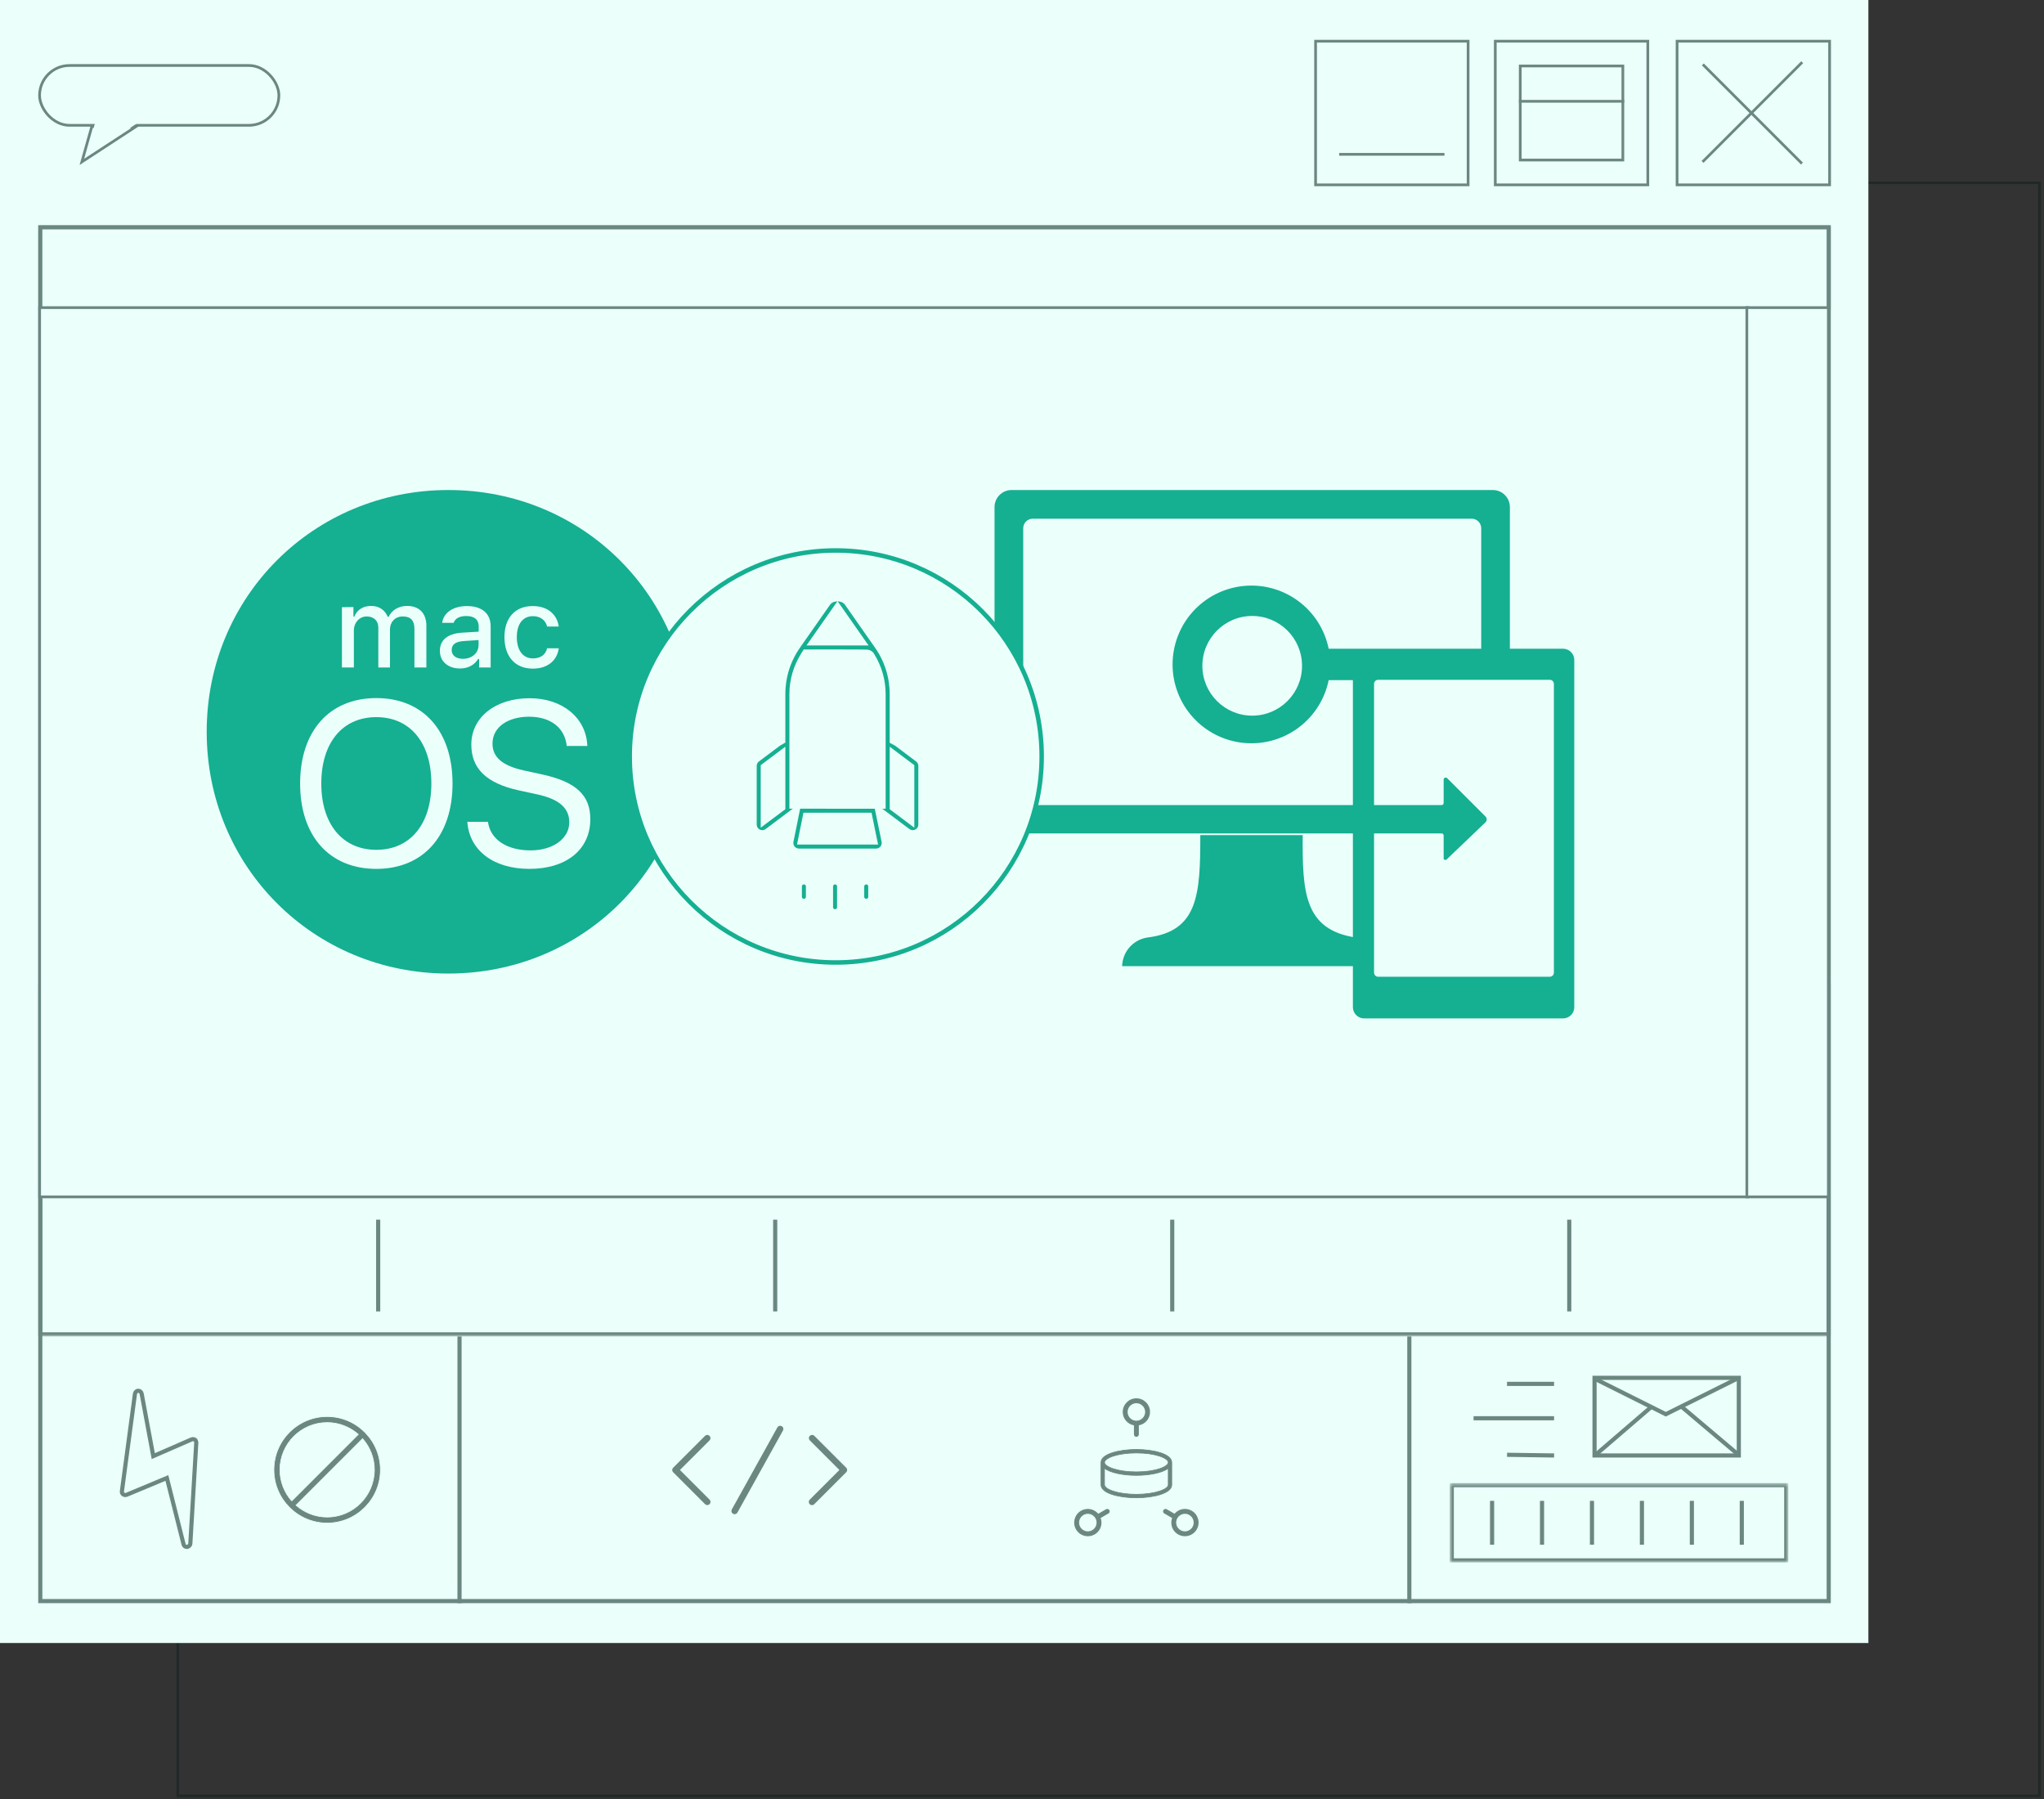 <svg width="534" height="470" viewBox="0 0 534 470" fill="none" xmlns="http://www.w3.org/2000/svg">
<rect x="0" y="0" width="534" height="470" fill="#333333" stroke="none"/>
<rect opacity="0.5" x="46.448" y="47.754" width="486.345" height="421.345" stroke="#0D211D" stroke-width="0.655"/>
<rect x="10.643" y="58.938" width="467.115" height="358.704" stroke="#6A8780" stroke-width="1.082"/>
<mask id="mask0_4357_1563" style="mask-type:alpha" maskUnits="userSpaceOnUse" x="10" y="256" width="469" height="93">
<rect x="10.643" y="256.665" width="467.115" height="91.334" fill="#14F0C5" stroke="#6A8780" stroke-width="1.082"/>
</mask>
<g mask="url(#mask0_4357_1563)">
<rect x="10.643" y="256.665" width="467.115" height="91.334" stroke="#6A8780" stroke-width="1.082"/>
</g>
<line x1="98.897" y1="256.124" x2="98.897" y2="232.171" stroke="#6A8780" stroke-width="1.082"/>
<line x1="202.594" y1="256.124" x2="202.594" y2="232.171" stroke="#6A8780" stroke-width="1.082"/>
<line x1="306.291" y1="256.124" x2="306.291" y2="232.171" stroke="#6A8780" stroke-width="1.082"/>
<line x1="409.988" y1="256.124" x2="409.988" y2="232.171" stroke="#6A8780" stroke-width="1.082"/>
<mask id="mask1_4357_1563" style="mask-type:alpha" maskUnits="userSpaceOnUse" x="10" y="58" width="469" height="23">
<rect x="10.098" y="58.397" width="468.197" height="21.976" fill="#D9D9D9"/>
</mask>
<g mask="url(#mask1_4357_1563)">
<rect x="-0.665" y="0.665" width="466.868" height="29.306" transform="matrix(-1 0 0 1 476.965 58.407)" stroke="#6A8780" stroke-width="1.329"/>
</g>
<rect x="10.639" y="79.831" width="445.66" height="149.54" fill="url(#paint0_linear_4357_1563)" stroke="#6A8780" stroke-width="1.082"/>
<rect x="-0.541" y="0.541" width="21.455" height="149.54" transform="matrix(-1 0 0 1 477.215 79.29)" fill="url(#paint1_linear_4357_1563)" stroke="#6A8780" stroke-width="1.082"/>
<line x1="119.99" y1="418.183" x2="119.99" y2="348.54" stroke="#6A8780" stroke-width="1.082"/>
<line x1="375.859" y1="418.183" x2="375.859" y2="348.54" stroke="#6A8780" stroke-width="1.082"/>
<line x1="398.244" y1="362.111" x2="410.531" y2="362.111" stroke="#6A8780" stroke-width="2.705"/>
<line x1="389.504" y1="371.089" x2="410.53" y2="371.089" stroke="#6A8780" stroke-width="2.705"/>
<line y1="-1.353" x2="12.289" y2="-1.353" transform="matrix(1 0.015 -0.015 1 398.244 381.981)" stroke="#6A8780" stroke-width="2.705"/>
<rect x="421.911" y="362.159" width="36.061" height="18.649" stroke="#6A8780" stroke-width="2.705"/>
<path d="M422.345 362.188L439.715 370.847L457.213 362.188" stroke="#6A8780" stroke-width="2.705"/>
<path d="M435.896 368.964L421.869 381.003" stroke="#6A8780" stroke-width="2.705"/>
<path d="M443.922 368.964L457.844 380.765" stroke="#6A8780" stroke-width="2.705"/>
<mask id="mask2_4357_1563" style="mask-type:alpha" maskUnits="userSpaceOnUse" x="383" y="388" width="89" height="22">
<rect x="383.27" y="388.836" width="88.451" height="20.718" fill="#D9D9D9"/>
</mask>
<g mask="url(#mask2_4357_1563)">
<rect x="-1.353" y="1.353" width="85.746" height="18.013" transform="matrix(-1 0 0 1 469.016 388.836)" stroke="#6A8780" stroke-width="2.705"/>
</g>
<line x1="393.532" y1="404.92" x2="393.532" y2="393.469" stroke="#6A8780" stroke-width="2.705"/>
<line x1="406.575" y1="404.92" x2="406.575" y2="393.469" stroke="#6A8780" stroke-width="2.705"/>
<line x1="419.62" y1="404.92" x2="419.62" y2="393.469" stroke="#6A8780" stroke-width="2.705"/>
<line x1="432.665" y1="404.92" x2="432.665" y2="393.469" stroke="#6A8780" stroke-width="2.705"/>
<line x1="445.708" y1="404.92" x2="445.708" y2="393.469" stroke="#6A8780" stroke-width="2.705"/>
<line x1="458.753" y1="404.92" x2="458.753" y2="393.469" stroke="#6A8780" stroke-width="2.705"/>
<path d="M193.674 396.506C193.304 396.299 193.034 395.956 192.916 395.551L193.306 395.439L192.916 395.551C192.798 395.143 192.85 394.708 193.054 394.338L193.054 394.337L204.95 372.927L204.951 372.925C205.381 372.16 206.349 371.887 207.116 372.314C207.883 372.741 208.162 373.705 207.74 374.475L207.739 374.477L196.179 395.283L196.181 395.283L195.845 395.887C195.564 396.394 195.029 396.708 194.449 396.708C194.178 396.708 193.911 396.639 193.674 396.506ZM193.674 396.506C193.674 396.506 193.673 396.505 193.673 396.505L193.873 396.152L193.675 396.506C193.675 396.506 193.674 396.506 193.674 396.506ZM187.312 394.328H188.193L188.04 394.149C188.369 393.98 188.637 393.698 188.784 393.341C189.032 392.746 188.893 392.058 188.439 391.604L181.24 384.406L188.44 377.209L188.441 377.209L188.446 377.203C189.049 376.577 189.042 375.585 188.426 374.968C187.811 374.351 186.815 374.344 186.19 374.947L186.189 374.947L186.184 374.953L177.857 383.278L177.857 383.278C177.558 383.577 177.389 383.984 177.389 384.406C177.389 384.829 177.558 385.235 177.857 385.534L186.184 393.86L186.184 393.86C186.483 394.159 186.887 394.328 187.312 394.328ZM224.127 383.278L224.127 383.278L215.8 374.953L215.8 374.952L215.795 374.947C215.169 374.345 214.174 374.351 213.559 374.968C212.942 375.584 212.935 376.577 213.538 377.203L213.538 377.203L213.544 377.209L220.742 384.406L213.548 391.604C213.243 391.9 213.067 392.308 213.064 392.735C213.062 393.16 213.227 393.572 213.53 393.875L213.817 393.588L213.53 393.875C213.832 394.177 214.244 394.346 214.67 394.343C215.099 394.34 215.508 394.164 215.805 393.857L215.851 393.809L224.126 385.536C224.126 385.535 224.126 385.535 224.127 385.535C224.427 385.237 224.595 384.83 224.595 384.406C224.595 383.984 224.426 383.577 224.127 383.278Z" fill="#6A8780" stroke="#6A8780" stroke-width="0.812"/>
<path d="M308.938 388.287V382.433C308.938 381.731 308.547 381.153 307.98 380.699C307.415 380.247 306.635 379.883 305.745 379.598C303.961 379.025 301.629 378.734 299.383 378.734C297.137 378.734 294.805 379.025 293.022 379.598C292.132 379.883 291.352 380.247 290.787 380.699C290.219 381.153 289.829 381.731 289.829 382.433V388.287C289.829 388.989 290.219 389.567 290.787 390.021C291.352 390.473 292.132 390.836 293.022 391.122C294.805 391.694 297.137 391.986 299.383 391.986C301.629 391.986 303.961 391.694 305.745 391.122C306.635 390.836 307.415 390.473 307.98 390.021C308.547 389.567 308.938 388.989 308.938 388.287ZM299.383 380.277C301.831 380.277 303.89 380.611 305.325 381.083C306.045 381.32 306.587 381.586 306.942 381.848C307.312 382.121 307.395 382.328 307.395 382.433C307.395 382.538 307.312 382.744 306.942 383.018C306.587 383.279 306.045 383.545 305.325 383.782C303.89 384.255 301.831 384.588 299.383 384.588C296.936 384.588 294.876 384.255 293.441 383.782C292.722 383.545 292.179 383.279 291.825 383.018C291.455 382.744 291.372 382.538 291.372 382.433C291.372 382.328 291.455 382.121 291.825 381.848C292.179 381.586 292.722 381.32 293.441 381.083C294.876 380.611 296.936 380.277 299.383 380.277ZM299.383 390.443C296.936 390.443 294.876 390.109 293.441 389.637C292.722 389.4 292.179 389.134 291.825 388.872C291.455 388.598 291.372 388.392 291.372 388.287V384.557C292.171 385.021 293.223 385.373 294.377 385.626C295.904 385.961 297.666 386.132 299.383 386.132C301.101 386.132 302.863 385.961 304.39 385.626C305.544 385.373 306.596 385.02 307.395 384.557V388.287C307.395 388.392 307.312 388.598 306.942 388.872C306.587 389.134 306.045 389.4 305.325 389.637C303.89 390.109 301.831 390.443 299.383 390.443Z" fill="#6A8780" stroke="#6A8780" stroke-width="0.812"/>
<path d="M295.682 369.26C295.682 371.037 296.943 372.506 298.61 372.862V375.115C298.61 375.54 298.956 375.886 299.382 375.886C299.807 375.886 300.153 375.54 300.153 375.115V372.862C301.821 372.506 303.081 371.037 303.081 369.26C303.081 367.221 301.421 365.562 299.382 365.562C297.342 365.562 295.682 367.221 295.682 369.26ZM299.382 367.105C300.57 367.105 301.538 368.072 301.538 369.26C301.538 370.449 300.57 371.416 299.382 371.416C298.193 371.416 297.226 370.449 297.226 369.26C297.226 368.072 298.193 367.105 299.382 367.105Z" fill="#6A8780" stroke="#6A8780" stroke-width="0.812"/>
<path d="M284.837 399.218C284.242 398.188 284.597 396.867 285.625 396.273L285.625 396.273C285.954 396.083 286.325 395.983 286.699 395.983C287.469 395.983 288.185 396.396 288.57 397.061C288.86 397.563 288.936 398.142 288.787 398.698L288.787 398.698C288.637 399.255 288.282 399.719 287.783 400.007L287.783 400.007C287.454 400.196 287.083 400.296 286.707 400.296C285.938 400.296 285.222 399.883 284.837 399.218ZM283.501 399.992L283.501 399.992C284.161 401.133 285.387 401.841 286.707 401.841C287.353 401.841 287.992 401.669 288.554 401.344L288.554 401.344C289.409 400.852 290.022 400.053 290.279 399.099L290.279 399.098C290.467 398.395 290.434 397.676 290.212 397.007L292.162 395.882C292.162 395.882 292.162 395.882 292.162 395.882C292.535 395.668 292.656 395.195 292.446 394.829L292.446 394.829L292.444 394.826C292.231 394.461 291.759 394.329 291.388 394.546L289.448 395.667C288.755 394.9 287.76 394.442 286.701 394.442C286.056 394.442 285.416 394.612 284.855 394.939C283.089 395.959 282.481 398.225 283.501 399.992Z" fill="#6A8780" stroke="#6A8780" stroke-width="0.812"/>
<path d="M313.909 394.937L313.909 394.937C315.677 395.956 316.283 398.223 315.266 399.988L315.266 399.988C314.608 401.129 313.379 401.838 312.06 401.838C311.411 401.838 310.774 401.665 310.212 401.341L310.212 401.341C309.358 400.848 308.744 400.05 308.49 399.097L313.909 394.937ZM313.909 394.937C313.347 394.613 312.71 394.44 312.064 394.44M313.909 394.937L312.064 394.44M312.064 394.44C311.005 394.44 310.01 394.898 309.318 395.665M312.064 394.44L309.318 395.665M309.318 395.665L307.379 394.545C307.009 394.328 306.536 394.457 306.324 394.826C306.108 395.196 306.237 395.668 306.606 395.88C306.606 395.88 306.607 395.88 306.607 395.88L308.556 397.005C308.334 397.674 308.301 398.393 308.49 399.096L309.318 395.665ZM310.982 400.007L310.982 400.007C310.483 399.718 310.128 399.255 309.978 398.698C309.828 398.142 309.905 397.563 310.194 397.063L310.194 397.063C310.577 396.398 311.293 395.985 312.062 395.985C312.437 395.985 312.809 396.085 313.135 396.274L313.137 396.275C314.166 396.867 314.521 398.188 313.928 399.219C313.543 399.883 312.826 400.296 312.058 400.296C311.683 400.296 311.31 400.196 310.982 400.007Z" fill="#6A8780" stroke="#6A8780" stroke-width="0.812"/>
<path d="M46.504 376.248L44.95 402.662C44.894 402.977 44.72 403.246 44.395 403.388L44.151 403.494C43.673 403.508 43.288 403.289 43.192 402.847L38.824 385.495L28.343 389.868C28.017 390.009 27.703 389.953 27.434 389.78C27.165 389.607 27.023 389.281 27.079 388.967L30.492 363.485C30.594 363.053 30.93 362.713 31.326 362.734C31.803 362.72 32.143 363.056 32.239 363.498L35.272 379.786L45.276 375.428C45.52 375.322 45.917 375.343 46.186 375.516C46.338 375.643 46.479 375.969 46.504 376.248Z" stroke="#6A8780" stroke-width="2.705"/>
<path d="M92.529 383.361V383.277C92.51 380.507 91.528 377.966 89.907 375.953L73.281 392.576C75.311 394.215 77.883 395.202 80.686 395.202C87.216 395.202 92.529 389.89 92.529 383.361ZM68.844 383.361C68.844 386.164 69.829 388.735 71.466 390.769L88.096 374.142C86.062 372.505 83.49 371.519 80.687 371.519C74.156 371.519 68.844 376.832 68.844 383.361ZM80.687 368.958C88.627 368.958 95.091 375.421 95.091 383.361C95.091 391.301 88.627 397.763 80.687 397.763C72.746 397.763 66.282 391.301 66.282 383.361C66.282 375.421 72.746 368.958 80.687 368.958Z" fill="#6A8780" stroke="#6A8780" stroke-width="0.812"/>
<line y1="-1.353" x2="29.214" y2="-1.353" transform="matrix(0.766 -0.643 0.643 0.766 24.871 115.974)" stroke="#14F0C5" stroke-width="2.705"/>
<line y1="-1.353" x2="29.214" y2="-1.353" transform="matrix(-0.766 -0.643 -0.643 0.766 47.252 115.974)" stroke="#14F0C5" stroke-width="2.705"/>
<line y1="-1.353" x2="29.214" y2="-1.353" transform="matrix(0.766 -0.643 0.643 0.766 62.596 115.974)" stroke="#14F0C5" stroke-width="2.705"/>
<line y1="-1.353" x2="29.214" y2="-1.353" transform="matrix(-0.766 -0.643 -0.643 0.766 84.976 115.973)" stroke="#14F0C5" stroke-width="2.705"/>
<line y1="-1.353" x2="29.214" y2="-1.353" transform="matrix(0.766 -0.643 0.643 0.766 100.319 115.974)" stroke="#14F0C5" stroke-width="2.705"/>
<line y1="-1.353" x2="29.214" y2="-1.353" transform="matrix(-0.766 -0.643 -0.643 0.766 122.699 115.974)" stroke="#14F0C5" stroke-width="2.705"/>
<line y1="-1.353" x2="29.214" y2="-1.353" transform="matrix(0.766 -0.643 0.643 0.766 138.041 115.974)" stroke="#14F0C5" stroke-width="2.705"/>
<line y1="-1.353" x2="29.214" y2="-1.353" transform="matrix(-0.766 -0.643 -0.643 0.766 160.422 115.974)" stroke="#14F0C5" stroke-width="2.705"/>
<line y1="-1.353" x2="29.214" y2="-1.353" transform="matrix(0.766 -0.643 0.643 0.766 175.764 115.974)" stroke="#14F0C5" stroke-width="2.705"/>
<line y1="-1.353" x2="29.214" y2="-1.353" transform="matrix(-0.766 -0.643 -0.643 0.766 198.144 115.974)" stroke="#14F0C5" stroke-width="2.705"/>
<line y1="-1.353" x2="29.214" y2="-1.353" transform="matrix(0.766 -0.643 0.643 0.766 213.49 115.974)" stroke="#14F0C5" stroke-width="2.705"/>
<line y1="-1.353" x2="29.214" y2="-1.353" transform="matrix(-0.766 -0.643 -0.643 0.766 235.871 115.973)" stroke="#14F0C5" stroke-width="2.705"/>
<line y1="-1.353" x2="29.214" y2="-1.353" transform="matrix(0.766 -0.643 0.643 0.766 24.871 156.94)" stroke="#14F0C5" stroke-width="2.705"/>
<line y1="-1.353" x2="29.214" y2="-1.353" transform="matrix(-0.766 -0.643 -0.643 0.766 47.252 156.94)" stroke="#14F0C5" stroke-width="2.705"/>
<line y1="-1.353" x2="29.214" y2="-1.353" transform="matrix(0.766 -0.643 0.643 0.766 62.596 156.94)" stroke="#14F0C5" stroke-width="2.705"/>
<line y1="-1.353" x2="29.214" y2="-1.353" transform="matrix(-0.766 -0.643 -0.643 0.766 84.976 156.94)" stroke="#14F0C5" stroke-width="2.705"/>
<line y1="-1.353" x2="29.214" y2="-1.353" transform="matrix(0.766 -0.643 0.643 0.766 100.319 156.94)" stroke="#14F0C5" stroke-width="2.705"/>
<line y1="-1.353" x2="29.214" y2="-1.353" transform="matrix(-0.766 -0.643 -0.643 0.766 122.699 156.94)" stroke="#14F0C5" stroke-width="2.705"/>
<line y1="-1.353" x2="29.214" y2="-1.353" transform="matrix(0.766 -0.643 0.643 0.766 138.041 156.94)" stroke="#14F0C5" stroke-width="2.705"/>
<line y1="-1.353" x2="29.214" y2="-1.353" transform="matrix(-0.766 -0.643 -0.643 0.766 160.422 156.94)" stroke="#14F0C5" stroke-width="2.705"/>
<line y1="-1.353" x2="29.214" y2="-1.353" transform="matrix(0.766 -0.643 0.643 0.766 175.764 156.94)" stroke="#14F0C5" stroke-width="2.705"/>
<line y1="-1.353" x2="29.214" y2="-1.353" transform="matrix(-0.766 -0.643 -0.643 0.766 198.144 156.94)" stroke="#14F0C5" stroke-width="2.705"/>
<line y1="-1.353" x2="29.214" y2="-1.353" transform="matrix(0.766 -0.643 0.643 0.766 213.49 156.94)" stroke="#14F0C5" stroke-width="2.705"/>
<line y1="-1.353" x2="29.214" y2="-1.353" transform="matrix(-0.766 -0.643 -0.643 0.766 235.871 156.94)" stroke="#14F0C5" stroke-width="2.705"/>
<line y1="-1.353" x2="29.214" y2="-1.353" transform="matrix(0.766 -0.643 0.643 0.766 251.213 156.94)" stroke="#14F0C5" stroke-width="2.705"/>
<line y1="-1.353" x2="29.214" y2="-1.353" transform="matrix(-0.766 -0.643 -0.643 0.766 273.594 156.94)" stroke="#14F0C5" stroke-width="2.705"/>
<path d="M348.972 179.872L348.951 179.865H348.929C348.014 179.865 347.405 179.562 346.773 179.246C346.483 179.101 346.192 179.019 345.942 178.949C345.906 178.939 345.872 178.929 345.839 178.92C345.557 178.839 345.354 178.767 345.224 178.638L345.209 178.622L345.189 178.612C344.941 178.488 344.737 178.41 344.569 178.346C344.518 178.327 344.471 178.309 344.427 178.291C344.236 178.215 344.097 178.144 343.957 178.004L343.707 177.754L345.211 174.445C345.305 174.465 345.407 174.52 345.523 174.606C345.672 174.718 345.823 174.869 345.983 175.029C346.076 175.122 346.209 175.209 346.362 175.29C346.516 175.372 346.699 175.454 346.9 175.534C347.299 175.694 347.777 175.853 348.25 176.011L348.253 176.012L348.264 176.015C349.206 176.329 350.174 176.652 351.146 176.652C351.79 176.652 352.436 176.571 353.005 176.409C353.566 176.249 354.061 176.006 354.399 175.672C354.88 175.35 355.211 175.021 355.421 174.643C355.634 174.261 355.716 173.84 355.716 173.35C355.716 172.673 355.376 171.988 354.691 171.646L354.69 171.645C354.056 171.328 353.415 171.008 352.456 170.688C351.971 170.527 351.487 170.446 351.015 170.367L351.01 170.367C350.534 170.287 350.069 170.209 349.605 170.055L346.755 169.105C345.845 168.802 345.233 168.196 344.608 167.258C343.989 166.33 343.68 165.406 343.68 164.167C343.68 162.318 344.603 160.77 346.163 159.522C347.719 158.278 349.588 157.652 352.096 157.652C353.366 157.652 354.616 157.653 355.864 157.964C356.496 158.122 357.045 158.279 357.474 158.435C357.91 158.594 358.2 158.744 358.335 158.879L358.358 158.901L358.388 158.912L359.185 159.177L357.429 162.396C355.841 161.484 353.962 161.181 352.096 161.181C351.124 161.181 350.157 161.504 349.215 161.818L349.203 161.822L349.194 161.825L349.185 161.829C348.525 162.159 347.844 162.831 347.844 163.85C347.844 164.527 348.183 165.212 348.869 165.554L348.87 165.555C349.504 165.872 350.144 166.192 351.104 166.512C351.589 166.673 352.073 166.754 352.545 166.833L352.549 166.833C353.026 166.913 353.491 166.99 353.954 167.145L353.96 167.147L353.965 167.149L353.971 167.15L353.976 167.152L353.982 167.154L353.987 167.156L353.993 167.158L353.998 167.16L354.004 167.162L354.01 167.163L354.015 167.165L354.021 167.167L354.026 167.169L354.032 167.171L354.037 167.173L354.043 167.175L354.049 167.176L354.054 167.178L354.06 167.18L354.065 167.182L354.071 167.184L354.076 167.186L354.082 167.188L354.088 167.189L354.093 167.191L354.099 167.193L354.104 167.195L354.11 167.197L354.115 167.199L354.121 167.201L354.127 167.202L354.132 167.204L354.138 167.206L354.143 167.208L354.149 167.21L354.154 167.212L354.16 167.214L354.166 167.215L354.171 167.217L354.177 167.219L354.182 167.221L354.188 167.223L354.193 167.225L354.199 167.227L354.204 167.228L354.21 167.23L354.216 167.232L354.221 167.234L354.227 167.236L354.232 167.238L354.238 167.24L354.243 167.241L354.249 167.243L354.255 167.245L354.26 167.247L354.266 167.249L354.271 167.251L354.277 167.253L354.282 167.254L354.288 167.256L354.294 167.258L354.299 167.26L354.305 167.262L354.31 167.264L354.316 167.266L354.321 167.267L354.327 167.269L354.333 167.271L354.338 167.273L354.344 167.275L354.349 167.277L354.355 167.279L354.36 167.28L354.366 167.282L354.372 167.284L354.377 167.286L354.383 167.288L354.388 167.29L354.394 167.291L354.399 167.293L354.405 167.295L354.41 167.297L354.416 167.299L354.422 167.301L354.427 167.303L354.433 167.304L354.438 167.306L354.444 167.308L354.449 167.31L354.455 167.312L354.461 167.314L354.466 167.316L354.472 167.317L354.477 167.319L354.483 167.321L354.488 167.323L354.494 167.325L354.5 167.327L354.505 167.329L354.511 167.33L354.516 167.332L354.522 167.334L354.527 167.336L354.533 167.338L354.539 167.34L354.544 167.342L354.55 167.343L354.555 167.345L354.561 167.347L354.566 167.349L354.572 167.351L354.577 167.353L354.583 167.355L354.589 167.356L354.594 167.358L354.6 167.36L354.605 167.362L354.611 167.364L354.616 167.366L354.622 167.368L354.628 167.369L354.633 167.371L354.639 167.373L354.644 167.375L354.65 167.377L354.655 167.379L354.661 167.381L354.667 167.382L354.672 167.384L354.678 167.386L354.683 167.388L354.689 167.39L354.694 167.392L354.7 167.394L354.706 167.395L354.711 167.397L354.717 167.399L354.722 167.401L354.728 167.403L354.733 167.405L354.739 167.407L354.745 167.408L354.75 167.41L354.756 167.412L354.761 167.414L354.767 167.416L354.772 167.418L354.778 167.42L354.783 167.421L354.789 167.423L354.795 167.425L354.8 167.427L354.806 167.429L354.811 167.431L354.817 167.433L354.822 167.434L354.828 167.436L354.834 167.438L354.839 167.44L354.845 167.442L354.85 167.444L354.856 167.446L354.861 167.447L354.867 167.449L354.873 167.451L354.878 167.453L354.884 167.455L354.889 167.457L354.895 167.458L354.9 167.46L354.906 167.462L354.912 167.464L354.917 167.466L354.923 167.468L354.928 167.47L354.934 167.471L354.939 167.473L354.945 167.475L354.95 167.477L354.956 167.479L354.962 167.481L354.967 167.483L354.973 167.484L354.978 167.486L354.984 167.488L354.989 167.49L354.995 167.492L355.001 167.494L355.006 167.496L355.012 167.497L355.017 167.499L355.023 167.501L355.028 167.503L355.034 167.505L355.04 167.507L355.045 167.509L355.051 167.51L355.056 167.512L355.062 167.514L355.067 167.516L355.073 167.518L355.079 167.52L355.084 167.522L355.09 167.523L355.095 167.525L355.101 167.527L355.106 167.529L355.112 167.531L355.118 167.533L355.123 167.535L355.129 167.536L355.134 167.538L355.14 167.54L355.145 167.542L355.151 167.544L355.156 167.546L355.162 167.548L355.168 167.549L355.173 167.551L355.179 167.553L355.184 167.555L355.19 167.557L355.195 167.559L355.201 167.561L355.207 167.562L355.212 167.564L355.218 167.566L355.223 167.568L355.229 167.57L355.234 167.572L355.24 167.574L355.246 167.575L355.251 167.577L355.257 167.579L355.262 167.581L355.268 167.583L355.273 167.585L355.279 167.587L355.285 167.588L355.29 167.59L355.296 167.592L355.301 167.594L355.307 167.596L355.312 167.598L355.318 167.6L355.324 167.601L355.329 167.603L355.335 167.605L355.34 167.607L355.346 167.609L355.351 167.611L355.357 167.612L355.362 167.614L355.368 167.616L355.374 167.618L355.379 167.62L355.385 167.622L355.39 167.624L355.396 167.625L355.401 167.627L355.407 167.629L355.413 167.631L355.418 167.633L355.424 167.635L355.429 167.637L355.435 167.638L355.44 167.64L355.446 167.642L355.452 167.644L355.457 167.646L355.463 167.648L355.468 167.65L355.474 167.651L355.479 167.653L355.485 167.655L355.491 167.657L355.496 167.659L355.502 167.661L355.507 167.663L355.513 167.664L355.518 167.666L355.524 167.668L355.529 167.67L355.535 167.672L355.541 167.674L355.546 167.676L355.552 167.677L355.557 167.679L355.563 167.681L355.568 167.683L355.574 167.685L355.58 167.687L355.585 167.689L355.591 167.69L355.596 167.692L355.602 167.694L355.607 167.696L355.613 167.698L355.619 167.7L355.624 167.702L355.63 167.703L355.635 167.705L355.641 167.707L355.646 167.709L355.652 167.711L355.658 167.713L355.663 167.715L355.669 167.716L355.674 167.718L355.68 167.72L355.685 167.722L355.691 167.724L355.697 167.726L355.702 167.728L355.708 167.729L355.713 167.731L355.719 167.733L355.724 167.735L355.73 167.737L355.735 167.739L355.741 167.741L355.747 167.742L355.752 167.744L355.758 167.746L355.763 167.748L355.769 167.75L355.774 167.752L355.78 167.754L355.786 167.755L355.791 167.757L355.797 167.759L355.802 167.761L355.808 167.763L355.813 167.765L355.819 167.766L355.825 167.768L355.83 167.77L355.836 167.772L355.841 167.774L355.847 167.776L355.852 167.778L355.858 167.779L355.864 167.781L355.869 167.783L355.875 167.785L355.88 167.787L355.886 167.789L355.891 167.791L355.897 167.792L355.903 167.794L355.908 167.796L355.914 167.798L355.919 167.8L355.925 167.802L355.93 167.804L355.936 167.805L355.941 167.807L355.947 167.809L355.953 167.811L355.958 167.813L355.964 167.815L355.969 167.817L355.975 167.818L355.98 167.82L355.986 167.822L355.992 167.824L355.997 167.826L356.003 167.828L356.008 167.83L356.014 167.831L356.019 167.833L356.025 167.835L356.031 167.837L356.036 167.839L356.042 167.841L356.047 167.843L356.053 167.844L356.058 167.846L356.064 167.848L356.07 167.85L356.075 167.852L356.081 167.854L356.086 167.856L356.092 167.857L356.097 167.859L356.103 167.861L356.108 167.863L356.114 167.865L356.12 167.867L356.125 167.869L356.131 167.87L356.136 167.872L356.142 167.874L356.147 167.876L356.153 167.878L356.159 167.88L356.164 167.882L356.17 167.883L356.175 167.885L356.181 167.887L356.186 167.889L356.192 167.891L356.198 167.893L356.203 167.895L356.209 167.896L356.214 167.898L356.22 167.9L356.225 167.902L356.231 167.904L356.237 167.906L356.242 167.908L356.248 167.909L356.253 167.911L356.259 167.913L356.264 167.915L356.27 167.917L356.276 167.919L356.281 167.921L356.287 167.922L356.292 167.924L356.298 167.926L356.303 167.928L356.309 167.93L356.314 167.932L356.32 167.933L356.326 167.935L356.331 167.937L356.337 167.939L356.342 167.941L356.348 167.943L356.353 167.945L356.359 167.946L356.365 167.948L356.37 167.95L356.376 167.952L356.381 167.954L356.387 167.956L356.392 167.958L356.398 167.959L356.404 167.961L356.409 167.963L356.415 167.965L356.42 167.967L356.426 167.969L356.431 167.971L356.437 167.972L356.443 167.974L356.448 167.976L356.454 167.978L356.459 167.98L356.465 167.982L356.47 167.984L356.476 167.985L356.482 167.987L356.487 167.989L356.493 167.991L356.498 167.993L356.504 167.995L356.509 167.997L356.515 167.998L356.52 168L356.526 168.002L356.532 168.004L356.537 168.006L356.543 168.008L356.548 168.01L356.554 168.011L356.559 168.013L356.565 168.015L356.571 168.017L356.576 168.019L356.582 168.021L356.587 168.023L356.593 168.024L356.598 168.026L356.604 168.028L356.61 168.03L356.615 168.032L356.621 168.034L356.626 168.036L356.632 168.037L356.637 168.039L356.643 168.041L356.649 168.043L356.654 168.045L356.66 168.047L356.665 168.049L356.671 168.05L356.676 168.052L356.682 168.054L356.687 168.056L356.693 168.058L356.699 168.06L356.704 168.062L356.71 168.063L356.715 168.065L356.721 168.067L356.726 168.069L356.732 168.071L356.738 168.073L356.743 168.075L356.749 168.076L356.754 168.078L356.76 168.08L356.765 168.082L356.771 168.084L356.777 168.086L356.782 168.087L356.788 168.089L356.793 168.091L356.799 168.093L356.804 168.095C357.714 168.398 358.326 169.004 358.952 169.942L358.959 169.953L358.969 169.962C359.884 170.878 360.196 172.104 360.196 173.35C360.196 175.196 359.276 176.746 357.707 178.316C356.155 179.555 353.973 180.181 351.463 180.181C350.514 180.181 349.9 180.181 348.972 179.872Z" fill="#14F0C5" stroke="black" stroke-width="0.271"/>
<path d="M383.977 175.165L383.977 175.165L383.97 175.174C382.718 177.052 381.154 178.304 379.271 179.245L379.051 179.355L379.262 179.482C380.861 180.441 382.152 180.768 383.132 180.768H383.135C383.293 180.768 383.539 180.768 383.788 180.727C384.035 180.685 384.307 180.6 384.495 180.412C384.636 180.271 384.776 180.2 384.935 180.12L384.939 180.118C385.096 180.04 385.271 179.952 385.445 179.778L385.648 179.576L387.703 182.511C387.676 182.532 387.645 182.555 387.61 182.579C387.498 182.653 387.367 182.714 387.25 182.714C387.059 182.714 386.875 182.807 386.658 182.915L386.635 182.926C386.399 183.044 386.089 183.199 385.623 183.354C384.696 183.664 384.081 183.664 383.132 183.664C382.204 183.664 380.638 183.353 379.065 182.724C377.487 182.092 376.229 181.463 375.289 180.837C374.924 180.594 374.605 180.396 374.334 180.229C374.251 180.177 374.172 180.129 374.098 180.083C373.78 179.884 373.556 179.733 373.41 179.587L373.376 179.554L373.329 179.548C370.507 179.235 368.008 177.982 366.45 176.113C364.891 174.242 363.948 171.425 363.948 168.283C363.948 164.83 364.887 162.333 367.075 160.145C369.265 157.956 371.763 157.018 374.898 157.018C378.036 157.018 380.841 157.958 382.708 160.131C384.6 162.97 385.848 165.475 385.848 168.916C385.848 171.429 385.219 173.612 383.977 175.165ZM379.749 174.39C381.046 173.09 381.684 171.154 381.684 168.916C381.684 166.676 381.044 164.737 379.744 163.437C378.459 162.153 376.843 161.181 374.581 161.181C372.658 161.181 370.699 161.821 369.714 163.463L369.709 163.472C368.762 165.051 367.795 166.662 367.795 168.916C367.795 171.157 368.435 173.096 369.735 174.395C371.016 175.677 372.632 176.651 374.581 176.651C376.827 176.651 378.452 176.007 379.749 174.39Z" fill="#14F0C5" stroke="black" stroke-width="0.271"/>
<path d="M394.217 176.335H404.851V179.864H390.235V157.968H394.082V176.2V176.335H394.217Z" fill="#14F0C5" stroke="black" stroke-width="0.271"/>
<path d="M407.108 134.811L407.108 134.811C407.379 135.082 407.385 135.338 407.385 135.982V155.616C407.385 155.893 407.243 156.259 406.983 156.556C406.725 156.851 406.364 157.065 405.937 157.065H342.594C342.149 157.065 341.789 156.917 341.541 156.669C341.293 156.421 341.145 156.061 341.145 155.617V110.333C341.145 109.889 341.293 109.529 341.541 109.281C341.789 109.032 342.149 108.885 342.594 108.885H380.6C380.66 108.885 380.745 108.9 380.851 108.929C380.956 108.958 381.071 108.996 381.19 109.036L381.192 109.037C381.31 109.076 381.431 109.117 381.544 109.147C381.633 109.172 381.724 109.192 381.807 109.199L407.108 134.811ZM344.041 154.033L344.041 154.169H344.177H404.353H404.488V154.033V136.616V136.561L404.449 136.521L380.062 111.821L380.023 111.781H379.966H344.178H344.042L344.042 111.916L344.041 154.033Z" fill="#14F0C5" stroke="black" stroke-width="0.271"/>
<path d="M344.041 197.417V197.552H344.177H404.353H404.488V197.417V187.917V187.781H404.353H344.177H344.041V187.917V197.417ZM405.937 200.448H342.594C342.149 200.448 341.789 200.301 341.541 200.052C341.293 199.804 341.145 199.444 341.145 199V186.333C341.145 185.889 341.293 185.529 341.541 185.281C341.789 185.033 342.149 184.885 342.594 184.885H405.937C406.381 184.885 406.741 185.033 406.989 185.281C407.238 185.529 407.385 185.889 407.385 186.333V199C407.385 199.444 407.238 199.804 406.989 200.052C406.741 200.301 406.381 200.448 405.937 200.448Z" fill="#14F0C5" stroke="black" stroke-width="0.271"/>
<path d="M406.477 134.495L406.477 134.496C406.792 134.811 407.071 135.093 407.071 135.667V135.684L407.075 135.7C407.227 136.309 407.144 136.738 406.939 137.01C406.735 137.283 406.385 137.431 405.939 137.431H380.601C380.157 137.431 379.797 137.284 379.549 137.035C379.301 136.787 379.153 136.427 379.153 135.983V110.334C379.153 109.744 379.447 109.162 380.029 108.871C380.588 108.591 381.16 108.867 381.456 109.162C381.456 109.162 381.456 109.163 381.456 109.163L406.477 134.495ZM382.049 134.4V134.535H382.185H402.138H402.461L402.235 134.305L382.281 114.038L382.049 113.803V114.133V134.4Z" fill="#14F0C5" stroke="black" stroke-width="0.271"/>
<path d="M331.373 184.75V184.885H331.509H417.022H417.157V184.75V156.883V156.748H417.022H331.509H331.373V156.883V184.75ZM418.606 187.781H329.926C329.481 187.781 329.121 187.634 328.873 187.385C328.625 187.137 328.477 186.777 328.477 186.333V155.3C328.477 154.855 328.625 154.496 328.873 154.247C329.121 153.999 329.481 153.852 329.926 153.852H418.606C419.051 153.852 419.41 153.999 419.659 154.247C419.907 154.496 420.054 154.855 420.054 155.3V186.333C420.054 186.777 419.907 187.137 419.659 187.385C419.41 187.634 419.051 187.781 418.606 187.781Z" fill="#14F0C5" stroke="black" stroke-width="0.271"/>
<rect x="391.605" y="11.353" width="37.852" height="35.524" stroke="#6A8780" stroke-width="2.705"/>
<rect x="398.124" y="17.83" width="24.814" height="22.568" stroke="#6A8780" stroke-width="2.705"/>
<line x1="396.771" y1="25.059" x2="424.291" y2="25.059" stroke="#6A8780" stroke-width="2.705"/>
<rect x="439.095" y="11.353" width="37.852" height="35.524" stroke="#6A8780" stroke-width="2.705"/>
<line x1="445.961" y1="37.466" x2="468.34" y2="18.688" stroke="#6A8780" stroke-width="2.705"/>
<line y1="-1.353" x2="29.214" y2="-1.353" transform="matrix(-0.766 -0.643 -0.643 0.766 469.213 38.502)" stroke="#6A8780" stroke-width="2.705"/>
<rect x="344.659" y="11.353" width="37.852" height="35.524" stroke="#6A8780" stroke-width="2.705"/>
<line x1="350.769" y1="39.099" x2="376.403" y2="39.099" stroke="#6A8780" stroke-width="2.705"/>
<rect x="23.107" y="24.053" width="60.523" height="13.624" rx="6.812" fill="url(#paint2_linear_4357_1563)" stroke="#6A8780" stroke-width="2.705"/>
<path d="M33.16 48.228L35.748 39.029H47.259L33.16 48.228Z" fill="url(#paint3_linear_4357_1563)" stroke="#6A8780" stroke-width="2.705"/>
<path d="M36.738 40.5L38.075 35.812L50.729 35.142L42.537 40.5H36.738Z" fill="url(#paint4_linear_4357_1563)"/>
<rect width="488.122" height="429.173" fill="#EBFFFB"/>
<rect x="10.524" y="59.374" width="467.232" height="358.85" stroke="#6A8780" stroke-width="1.082"/>
<mask id="mask3_4357_1563" style="mask-type:alpha" maskUnits="userSpaceOnUse" x="9" y="256" width="470" height="94">
<rect x="10.524" y="257.182" width="467.232" height="91.372" fill="#14F0C5" stroke="#6A8780" stroke-width="1.082"/>
</mask>
<g mask="url(#mask3_4357_1563)">
<rect x="10.524" y="257.182" width="467.232" height="91.372" stroke="#6A8780" stroke-width="1.082"/>
</g>
<line x1="98.8" y1="342.558" x2="98.801" y2="318.596" stroke="#6A8780" stroke-width="1.082"/>
<line x1="202.524" y1="342.558" x2="202.524" y2="318.596" stroke="#6A8780" stroke-width="1.082"/>
<line x1="306.247" y1="342.558" x2="306.247" y2="318.596" stroke="#6A8780" stroke-width="1.082"/>
<line x1="409.97" y1="342.558" x2="409.97" y2="318.596" stroke="#6A8780" stroke-width="1.082"/>
<mask id="mask4_4357_1563" style="mask-type:alpha" maskUnits="userSpaceOnUse" x="10" y="58" width="469" height="23">
<rect x="10" y="58.833" width="468.315" height="21.985" fill="#D9D9D9"/>
</mask>
<g mask="url(#mask4_4357_1563)">
<rect x="-0.435" y="0.435" width="467.444" height="29.777" transform="matrix(-1 0 0 1 477.445 58.843)" stroke="#6A8780" stroke-width="0.871"/>
</g>
<rect x="10.354" y="80.354" width="446.291" height="232.291" fill="#EBFFFB" stroke="#6A8780" stroke-width="0.709"/>
<rect x="-0.354" y="0.354" width="21.291" height="232.291" transform="matrix(-1 0 0 1 477.307 80)" fill="#EBFFFB" stroke="#6A8780" stroke-width="0.709"/>
<line x1="120.05" y1="418.766" x2="120.05" y2="349.095" stroke="#6A8780" stroke-width="1.082"/>
<line x1="368.193" y1="418.766" x2="368.193" y2="349.095" stroke="#6A8780" stroke-width="1.082"/>
<line x1="393.714" y1="361.483" x2="406.004" y2="361.483" stroke="#6A8780" stroke-width="1.082"/>
<line x1="384.971" y1="370.465" x2="406.003" y2="370.465" stroke="#6A8780" stroke-width="1.082"/>
<line x1="393.722" y1="380.008" x2="406.012" y2="380.187" stroke="#6A8780" stroke-width="1.082"/>
<rect x="416.577" y="359.906" width="37.693" height="20.281" stroke="#6A8780" stroke-width="1.082"/>
<path d="M416.836 360.237L435.196 369.41L453.945 360.061" stroke="#6A8780" stroke-width="1.082"/>
<path d="M431.379 367.526L416.839 380.024" stroke="#6A8780" stroke-width="1.082"/>
<path d="M439.407 367.526L454.159 379.989" stroke="#6A8780" stroke-width="1.082"/>
<mask id="mask5_4357_1563" style="mask-type:alpha" maskUnits="userSpaceOnUse" x="378" y="387" width="90" height="22">
<rect x="378.734" y="387.407" width="88.474" height="20.727" fill="#D9D9D9"/>
</mask>
<g mask="url(#mask5_4357_1563)">
<rect x="-0.541" y="0.541" width="87.391" height="19.644" transform="matrix(-1 0 0 1 466.125 387.407)" stroke="#6A8780" stroke-width="1.082"/>
</g>
<line x1="389.812" y1="403.497" x2="389.812" y2="392.041" stroke="#6A8780" stroke-width="1.082"/>
<line x1="402.858" y1="403.497" x2="402.858" y2="392.041" stroke="#6A8780" stroke-width="1.082"/>
<line x1="415.907" y1="403.497" x2="415.906" y2="392.041" stroke="#6A8780" stroke-width="1.082"/>
<line x1="428.955" y1="403.497" x2="428.955" y2="392.041" stroke="#6A8780" stroke-width="1.082"/>
<line x1="442.003" y1="403.497" x2="442.003" y2="392.041" stroke="#6A8780" stroke-width="1.082"/>
<line x1="455.049" y1="403.497" x2="455.049" y2="392.041" stroke="#6A8780" stroke-width="1.082"/>
<path d="M184.783 393.316H184.717C184.473 393.3 184.243 393.195 184.069 393.021L175.74 384.692C175.55 384.502 175.443 384.243 175.443 383.976C175.443 383.708 175.55 383.45 175.74 383.259C175.74 383.259 175.74 383.259 175.74 383.259L184.068 374.932C184.466 374.549 185.097 374.555 185.486 374.945L185.486 374.946C185.877 375.337 185.883 375.966 185.5 376.364L178.012 383.85L177.887 383.975L178.012 384.101L185.5 391.588C185.789 391.877 185.876 392.314 185.719 392.69L185.719 392.691C185.563 393.069 185.193 393.316 184.783 393.316ZM212.868 393.021L212.816 393.073C212.633 393.238 212.394 393.332 212.147 393.333C211.875 393.335 211.614 393.228 211.422 393.036C211.231 392.845 211.125 392.583 211.127 392.311C211.128 392.041 211.24 391.781 211.435 391.592L211.438 391.59L218.923 384.101L219.048 383.975L218.923 383.85L211.438 376.365C211.438 376.365 211.437 376.364 211.437 376.364C211.054 375.966 211.06 375.337 211.451 374.946L211.451 374.945C211.84 374.555 212.471 374.549 212.869 374.932C212.87 374.932 212.87 374.932 212.87 374.933L221.197 383.259C221.387 383.45 221.494 383.708 221.494 383.976C221.494 384.246 221.387 384.504 221.198 384.691L221.197 384.692L212.868 393.021ZM192.809 395.178L192.781 395.228C192.596 395.52 192.273 395.7 191.924 395.7C191.751 395.7 191.583 395.656 191.435 395.572L191.434 395.571C191.198 395.44 191.026 395.222 190.951 394.963C190.876 394.706 190.908 394.43 191.039 394.194C191.039 394.194 191.039 394.194 191.039 394.194L202.937 372.776C202.937 372.776 202.937 372.776 202.937 372.776C203.21 372.29 203.824 372.117 204.311 372.388C204.798 372.659 204.975 373.271 204.707 373.76C204.707 373.76 204.707 373.76 204.707 373.76L192.809 395.178Z" fill="#6A8780" stroke="#EBFFFB" stroke-width="0.354"/>
<path d="M306.12 387.858V382.001C306.12 381.43 305.805 380.933 305.281 380.514C304.758 380.096 304.019 379.747 303.147 379.467C301.403 378.907 299.105 378.618 296.881 378.618C294.656 378.618 292.359 378.907 290.614 379.467C289.743 379.747 289.003 380.096 288.48 380.514C287.957 380.933 287.641 381.43 287.641 382.001V387.858C287.641 388.429 287.957 388.925 288.48 389.344C289.003 389.763 289.743 390.112 290.614 390.392C292.359 390.951 294.656 391.241 296.881 391.241C299.105 391.241 301.403 390.951 303.147 390.392C304.019 390.112 304.758 389.763 305.281 389.344C305.805 388.925 306.12 388.429 306.12 387.858ZM296.881 379.527C299.354 379.527 301.45 379.864 302.923 380.349C303.661 380.592 304.238 380.871 304.63 381.161C305.024 381.453 305.211 381.741 305.211 382.001C305.211 382.261 305.024 382.549 304.63 382.841C304.238 383.131 303.661 383.409 302.923 383.652C301.45 384.138 299.354 384.475 296.881 384.475C294.407 384.475 292.312 384.138 290.838 383.652C290.101 383.409 289.523 383.131 289.132 382.841C288.737 382.549 288.55 382.261 288.55 382.001C288.55 381.741 288.737 381.453 289.132 381.161C289.523 380.871 290.101 380.592 290.838 380.349C292.312 379.864 294.407 379.527 296.881 379.527ZM296.881 390.332C294.407 390.332 292.312 389.995 290.838 389.509C290.101 389.266 289.523 388.988 289.132 388.698C288.737 388.406 288.55 388.118 288.55 387.858V383.535C289.323 384.126 290.534 384.577 291.941 384.886C293.443 385.215 295.182 385.384 296.881 385.384C298.58 385.384 300.319 385.215 301.821 384.886C303.228 384.577 304.438 384.126 305.211 383.535V387.858C305.211 388.118 305.024 388.406 304.63 388.698C304.238 388.987 303.661 389.266 302.923 389.509C301.45 389.995 299.354 390.332 296.881 390.332Z" fill="#6A8780" stroke="#6A8780" stroke-width="0.177"/>
<path d="M293.453 368.823C293.453 370.544 294.729 371.955 296.381 372.2V374.68C296.381 374.956 296.606 375.181 296.882 375.181C297.158 375.181 297.384 374.956 297.384 374.68V372.2C299.036 371.955 300.312 370.544 300.312 368.823C300.312 366.933 298.773 365.393 296.882 365.393C294.992 365.393 293.453 366.933 293.453 368.823ZM296.882 366.396C298.221 366.396 299.309 367.485 299.309 368.823C299.309 370.161 298.221 371.25 296.882 371.25C295.544 371.25 294.455 370.161 294.455 368.823C294.455 367.485 295.544 366.396 296.882 366.396Z" fill="#6A8780" stroke="#6A8780" stroke-width="0.271"/>
<path d="M281.231 399.432L281.231 399.432C281.843 400.49 282.98 401.147 284.203 401.147C284.802 401.147 285.395 400.987 285.916 400.686L285.916 400.686C286.709 400.229 287.277 399.489 287.515 398.603L287.515 398.603C287.709 397.881 287.65 397.14 287.378 396.461L289.525 395.221C289.525 395.221 289.525 395.221 289.525 395.221C289.767 395.082 289.846 394.776 289.709 394.537L289.709 394.537L289.708 394.536C289.569 394.297 289.262 394.213 289.022 394.353C289.022 394.354 289.022 394.354 289.021 394.354L286.885 395.588C286.24 394.777 285.253 394.286 284.198 394.286C283.599 394.286 283.007 394.444 282.486 394.747C280.85 395.692 280.286 397.793 281.231 399.432ZM285.415 399.816L285.415 399.816C285.046 400.03 284.628 400.142 284.203 400.142C283.338 400.142 282.532 399.678 282.099 398.929C281.429 397.769 281.828 396.282 282.986 395.612C283.356 395.399 283.773 395.286 284.196 395.286C285.063 395.286 285.867 395.751 286.301 396.5C286.627 397.064 286.713 397.717 286.545 398.343C286.377 398.969 285.977 399.492 285.415 399.816Z" fill="#6A8780" stroke="#6A8780" stroke-width="0.271"/>
<path d="M311.277 394.745L311.277 394.745C310.756 394.444 310.165 394.284 309.566 394.284C308.511 394.284 307.524 394.774 306.881 395.586L304.744 394.352C304.505 394.211 304.197 394.294 304.059 394.534C303.919 394.775 304.002 395.081 304.242 395.219C304.242 395.219 304.242 395.219 304.243 395.219L306.39 396.459C306.118 397.138 306.059 397.879 306.253 398.601C306.489 399.485 307.057 400.225 307.85 400.682L307.85 400.682C308.371 400.983 308.962 401.143 309.563 401.143C310.786 401.143 311.925 400.486 312.535 399.428L312.535 399.428C313.478 397.791 312.916 395.69 311.277 394.745ZM308.349 399.816L308.349 399.816C307.787 399.492 307.387 398.969 307.219 398.343C307.051 397.717 307.137 397.064 307.461 396.502L307.462 396.502C307.893 395.753 308.699 395.288 309.564 395.288C309.987 395.288 310.407 395.401 310.774 395.614L310.774 395.614C311.934 396.282 312.333 397.769 311.665 398.929C311.232 399.678 310.426 400.142 309.561 400.142C309.138 400.142 308.718 400.03 308.349 399.816Z" fill="#6A8780" stroke="#6A8780" stroke-width="0.271"/>
<g clip-path="url(#clip0_4357_1563)">
<path d="M51.279 376.814L49.724 403.239C49.668 403.554 49.495 403.823 49.169 403.965L48.925 404.071C48.447 404.086 48.062 403.867 47.966 403.424L43.597 386.065L33.113 390.439C32.788 390.581 32.473 390.525 32.204 390.352C31.935 390.178 31.793 389.853 31.849 389.538L35.262 364.046C35.365 363.614 35.701 363.274 36.097 363.295C36.575 363.281 36.914 363.616 37.01 364.059L40.044 380.354L50.051 375.994C50.295 375.888 50.691 375.909 50.96 376.082C51.112 376.209 51.254 376.535 51.279 376.814Z" stroke="#6A8780" stroke-width="1.082"/>
<path d="M97.811 383.931V384.019H97.81C97.762 390.783 92.245 396.271 85.47 396.271C82.384 396.271 79.568 395.124 77.404 393.243L77.332 393.181L77.4 393.113L94.657 375.856L94.725 375.788L94.787 375.86C96.665 378.029 97.811 380.845 97.811 383.931ZM76.282 392.006L76.22 391.943L76.153 392.001C74.276 389.832 73.13 387.016 73.13 383.93C73.13 377.126 78.665 371.59 85.47 371.59C88.556 371.59 91.372 372.736 93.54 374.614L93.612 374.676L93.545 374.743L76.341 391.947L76.341 391.947L76.283 392.006L76.283 392.006L76.282 392.006ZM99.384 383.931C99.384 376.261 93.14 370.017 85.47 370.017C77.8 370.017 71.556 376.261 71.556 383.931C71.556 391.6 77.8 397.845 85.47 397.845C93.14 397.845 99.384 391.6 99.384 383.931Z" fill="#6A8780" stroke="#EBFFFB" stroke-width="0.177"/>
</g>
<rect x="390.646" y="10.756" width="39.849" height="37.527" stroke="#6A8780" stroke-width="0.709"/>
<rect x="397.164" y="17.234" width="26.811" height="24.569" stroke="#6A8780" stroke-width="0.709"/>
<line x1="396.809" y1="26.462" x2="424.329" y2="26.462" stroke="#6A8780" stroke-width="0.709"/>
<rect x="438.138" y="10.756" width="39.849" height="37.527" stroke="#6A8780" stroke-width="0.709"/>
<line y1="-0.354" x2="36.834" y2="-0.354" transform="matrix(0.707 -0.707 0.707 0.707 445.041 42.542)" stroke="#6A8780" stroke-width="0.709"/>
<line y1="-0.354" x2="36.632" y2="-0.354" transform="matrix(-0.707 -0.707 0.707 -0.707 471.016 42.471)" stroke="#6A8780" stroke-width="0.709"/>
<rect x="343.697" y="10.756" width="39.849" height="37.527" stroke="#6A8780" stroke-width="0.709"/>
<path d="M349.86 40.317L377.373 40.318" stroke="#6A8780" stroke-width="0.709"/>
<rect x="10.337" y="17.107" width="62.521" height="15.624" rx="7.812" fill="#EBFFFB" stroke="#6A8780" stroke-width="0.709"/>
<path d="M21.389 42.285L23.977 33.084H35.489L21.389 42.285Z" fill="#EBFFFB" stroke="#6A8780" stroke-width="0.709"/>
<path d="M24.139 34.556L25.476 29.867L40.13 29.389L31.937 34.748L24.139 34.556Z" fill="#EBFFFB"/>
<path d="M112.693 204.673C112.693 215.297 107.158 221.984 98.317 221.984C89.476 221.984 83.941 215.26 83.941 204.673C83.941 194.011 89.476 187.325 98.317 187.325C107.158 187.325 112.693 194.011 112.693 204.673ZM125.026 167.191L121.163 167.451C118.971 167.599 118.005 168.379 118.005 169.791C118.005 171.277 119.231 172.094 120.94 172.094C123.28 172.094 125.026 170.571 125.026 168.528V167.191ZM180.302 191.151C180.302 226.404 152.404 254.302 117.151 254.302C81.898 254.302 54 226.404 54 191.151C54 155.898 81.898 128 117.151 128C152.404 128 180.302 155.898 180.302 191.151ZM131.787 166.411C131.787 171.537 134.61 174.657 139.217 174.657C143.117 174.657 145.569 172.466 145.978 169.345H142.931C142.523 171.054 141.186 171.983 139.217 171.983C136.616 171.983 135.019 169.865 135.019 166.411C135.019 162.993 136.616 160.95 139.217 160.95C141.297 160.95 142.597 162.139 142.931 163.662H145.978C145.569 160.616 143.191 158.312 139.217 158.312C134.61 158.275 131.787 161.396 131.787 166.411ZM89.327 158.61V174.36H92.448V164.702C92.448 162.659 93.897 161.024 95.791 161.024C97.648 161.024 98.837 162.139 98.837 163.922V174.36H101.883V164.405C101.883 162.51 103.183 161.024 105.227 161.024C107.27 161.024 108.273 162.064 108.273 164.256V174.36H111.393V163.476C111.393 160.207 109.536 158.275 106.341 158.275C104.149 158.275 102.329 159.39 101.549 161.099H101.289C100.583 159.39 99.097 158.275 96.943 158.275C94.825 158.275 93.228 159.315 92.559 161.099H92.336V158.573L89.327 158.61ZM118.228 204.673C118.228 190.965 110.576 182.347 98.317 182.347C86.058 182.347 78.406 190.965 78.406 204.673C78.406 218.38 86.058 226.961 98.317 226.961C110.576 226.961 118.228 218.343 118.228 204.673ZM120.16 174.62C122.24 174.62 123.949 173.729 124.915 172.131H125.175V174.36H128.184V163.587C128.184 160.281 125.955 158.312 121.98 158.312C118.377 158.312 115.851 160.058 115.516 162.696H118.525C118.86 161.544 120.086 160.913 121.832 160.913C123.949 160.913 125.063 161.879 125.063 163.625V164.999L120.791 165.259C117.04 165.482 114.922 167.116 114.922 169.977C114.885 172.8 117.114 174.62 120.16 174.62ZM154.224 213.96C154.224 207.83 150.658 204.264 141.668 202.295L136.876 201.255C130.97 199.955 128.667 197.615 128.667 194.234C128.667 189.851 132.827 187.213 138.214 187.213C143.86 187.213 147.575 190.111 148.058 194.866H153.444C153.184 187.548 146.981 182.384 138.362 182.384C129.41 182.384 123.132 187.399 123.132 194.494C123.132 200.624 126.884 204.561 135.539 206.456L140.331 207.496C146.312 208.796 148.726 211.211 148.726 214.814C148.726 219.049 144.455 222.132 138.622 222.132C132.419 222.132 128.11 219.309 127.478 214.665H122.092C122.612 222.132 128.89 226.961 138.325 226.961C147.946 226.961 154.224 221.946 154.224 213.96Z" fill="#15AF91"/>
<path d="M389.997 128H264.286C261.823 128 259.825 129.997 259.825 132.461V213.236C259.825 215.7 261.823 217.697 264.286 217.697H389.997C392.461 217.697 394.458 215.7 394.458 213.236V132.461C394.458 129.997 392.461 128 389.997 128Z" fill="#15AF91"/>
<path d="M384.477 135.493H269.813C268.435 135.493 267.318 136.61 267.318 137.988V207.8C267.318 209.178 268.435 210.295 269.813 210.295H384.477C385.855 210.295 386.972 209.178 386.972 207.8V137.988C386.972 136.61 385.855 135.493 384.477 135.493Z" fill="#EBFFFB"/>
<path d="M354.157 244.887C340.782 242.838 340.217 233.205 340.336 218.136H313.585C313.585 233.651 313.048 243.277 299.764 244.887C297.957 245.159 296.305 246.06 295.098 247.43C293.89 248.801 293.205 250.554 293.163 252.38H360.389C360.346 250.611 359.708 248.909 358.577 247.549C357.446 246.189 355.889 245.251 354.157 244.887Z" fill="#15AF91"/>
<path d="M408.454 169.457H347.118C346.101 164.454 343.262 160.007 339.152 156.978C335.041 153.949 329.953 152.555 324.873 153.066C319.793 153.577 315.084 155.957 311.659 159.743C308.234 163.53 306.338 168.454 306.338 173.559C306.338 178.665 308.234 183.589 311.659 187.375C315.084 191.162 319.793 193.541 324.873 194.052C329.953 194.563 335.041 193.169 339.152 190.141C343.262 187.112 346.101 182.665 347.118 177.661H353.447V263.079C353.447 263.854 353.753 264.598 354.298 265.149C354.844 265.699 355.585 266.013 356.36 266.02H408.342C409.122 266.02 409.871 265.71 410.422 265.158C410.974 264.607 411.284 263.859 411.284 263.079V172.399C411.284 171.638 410.99 170.906 410.462 170.357C409.934 169.809 409.214 169.486 408.454 169.457Z" fill="#15AF91"/>
<path d="M404.885 177.571H360.047C359.454 177.571 358.974 178.051 358.974 178.644V254.067C358.974 254.659 359.454 255.14 360.047 255.14H404.885C405.478 255.14 405.959 254.659 405.959 254.067V178.644C405.959 178.051 405.478 177.571 404.885 177.571Z" fill="#EBFFFB"/>
<path d="M327.142 186.938C334.332 186.938 340.162 181.109 340.162 173.918C340.162 166.728 334.332 160.898 327.142 160.898C319.951 160.898 314.122 166.728 314.122 173.918C314.122 181.109 319.951 186.938 327.142 186.938Z" fill="#EBFFFB"/>
<path d="M388.039 213.236L378.051 203.248C377.97 203.177 377.871 203.131 377.764 203.117C377.658 203.102 377.549 203.12 377.453 203.168C377.357 203.217 377.278 203.292 377.225 203.386C377.173 203.48 377.149 203.587 377.158 203.694V209.758C377.158 209.9 377.102 210.037 377.001 210.138C376.901 210.238 376.764 210.295 376.622 210.295H353.44V217.697H376.622C376.764 217.697 376.901 217.754 377.001 217.854C377.102 217.955 377.158 218.091 377.158 218.234V224.388C377.208 224.461 377.274 224.522 377.352 224.563C377.43 224.605 377.516 224.626 377.605 224.626C377.693 224.626 377.78 224.605 377.857 224.563C377.935 224.522 378.002 224.461 378.051 224.388L388.039 214.846C388.252 214.658 388.382 214.394 388.4 214.11C388.418 213.827 388.323 213.547 388.136 213.334L388.039 213.236Z" fill="#15AF91"/>
<path d="M272.141 197.601C272.141 227.322 248.048 251.415 218.328 251.415C188.607 251.415 164.514 227.322 164.514 197.601C164.514 167.881 188.607 143.788 218.328 143.788C248.048 143.788 272.141 167.881 272.141 197.601Z" fill="#EBFFFB" stroke="#15AF91" stroke-width="1.169"/>
<path d="M207.177 214.947L207.746 212.129L205.447 213.856L200.692 217.426C200.691 217.427 200.691 217.427 200.69 217.427C200.232 217.769 199.699 217.939 199.158 217.939C198.764 217.939 198.375 217.851 198.016 217.669L198.013 217.668C197.134 217.226 196.599 216.356 196.599 215.38V200.075C196.599 199.279 196.979 198.514 197.617 198.031C197.617 198.03 197.618 198.03 197.618 198.03L203.231 193.817C203.237 193.814 203.248 193.808 203.267 193.799L203.311 193.777C203.319 193.773 203.329 193.768 203.338 193.763C203.349 193.758 203.36 193.752 203.372 193.747C203.417 193.724 203.475 193.694 203.538 193.657L204.081 193.341V192.712V181.304C204.081 176.725 205.465 172.322 208.094 168.569L208.094 168.569L215.94 157.361C215.94 157.361 215.941 157.361 215.941 157.361C215.941 157.361 215.941 157.361 215.941 157.361C216.557 156.483 217.641 155.992 218.803 155.992C219.966 155.991 221.048 156.481 221.664 157.36L221.664 157.361L229.511 168.569L229.511 168.569C232.14 172.323 233.524 176.725 233.524 181.304V192.712V193.364L234.097 193.674C234.156 193.706 234.211 193.733 234.251 193.752C234.272 193.762 234.286 193.769 234.299 193.775C234.316 193.783 234.329 193.789 234.346 193.798C234.361 193.805 234.37 193.809 234.375 193.812L239.99 198.026C239.99 198.026 239.99 198.026 239.99 198.026C239.99 198.026 239.99 198.026 239.99 198.026C240.631 198.508 241.012 199.277 241.012 200.075V215.374C241.012 216.355 240.472 217.225 239.599 217.661L239.595 217.663C239.229 217.848 238.839 217.939 238.453 217.939C237.916 217.939 237.378 217.767 236.929 217.429L236.927 217.428L232.146 213.844L229.837 212.112L230.418 214.94L231.393 219.675L231.393 219.675C231.548 220.429 231.358 221.206 230.869 221.807C230.382 222.406 229.662 222.748 228.892 222.748H208.725C207.954 222.748 207.233 222.406 206.746 221.81C206.26 221.217 206.067 220.44 206.219 219.682C206.219 219.682 206.219 219.682 206.22 219.681L207.177 214.947ZM209.824 218.194L209.558 219.506H210.897H226.715H228.057L227.787 218.191L226.978 214.259L226.798 213.386H225.906H211.694H210.8L210.622 214.262L209.824 218.194ZM237.776 200.963V200.416L237.339 200.088L235.282 198.544L233.531 197.229V199.419V210.28V210.827L233.968 211.155L236.025 212.699L237.776 214.013V211.824V200.963ZM219.703 160.202L218.807 158.922L217.91 160.201L214.001 165.78L212.794 167.502H214.897H222.709H224.81L223.606 165.781L219.703 160.202ZM207.324 181.303V181.303L207.325 209.053L207.325 210.147L208.419 210.147L229.189 210.153L230.283 210.153V209.059V181.309C230.283 177.737 229.265 174.313 227.396 171.314C227.23 171.047 227.001 170.934 226.952 170.909L226.95 170.908C226.868 170.868 226.798 170.846 226.766 170.837C226.699 170.817 226.643 170.808 226.622 170.805C226.572 170.797 226.528 170.793 226.505 170.791C226.451 170.787 226.389 170.784 226.327 170.782C226.201 170.777 226.025 170.772 225.812 170.769C225.385 170.761 224.78 170.756 224.062 170.751C222.623 170.743 220.712 170.739 218.804 170.738C216.896 170.737 214.99 170.738 213.561 170.74C212.846 170.741 212.251 170.742 211.834 170.743L211.35 170.744L211.223 170.744L211.19 170.744L211.182 170.744L211.18 170.744L211.179 170.744C211.179 170.744 211.179 170.744 211.182 171.838L211.179 170.744L210.576 170.745L210.255 171.257C208.367 174.266 207.324 177.709 207.324 181.303ZM200.274 200.088L199.836 200.416V200.963V211.824V214.013L201.587 212.699L203.644 211.155L204.082 210.827V210.28V199.419V197.229L202.331 198.544L200.274 200.088Z" fill="#15AF91" stroke="#EBFFFB" stroke-width="2.188"/>
<path d="M216.545 236.976V231.545C216.545 230.651 217.269 229.927 218.163 229.927C219.058 229.927 219.781 230.651 219.781 231.545V236.976C219.781 237.87 219.057 238.594 218.163 238.594C217.273 238.594 216.545 237.869 216.545 236.976Z" fill="#15AF91" stroke="#EBFFFB" stroke-width="2.188"/>
<path d="M208.402 234.258V231.545C208.402 230.651 209.126 229.927 210.02 229.927C210.915 229.927 211.639 230.651 211.639 231.545V234.258C211.639 235.152 210.915 235.876 210.02 235.876C209.13 235.876 208.402 235.151 208.402 234.258Z" fill="#15AF91" stroke="#EBFFFB" stroke-width="2.188"/>
<path d="M224.687 231.546C224.687 230.652 225.411 229.928 226.305 229.928C227.2 229.928 227.924 230.652 227.924 231.546V234.259C227.924 235.153 227.2 235.877 226.305 235.877C225.415 235.877 224.687 235.152 224.687 234.259V231.546Z" fill="#15AF91" stroke="#EBFFFB" stroke-width="2.188"/>
<defs>
<linearGradient id="paint0_linear_4357_1563" x1="233.469" y1="79.29" x2="233.469" y2="229.912" gradientUnits="userSpaceOnUse">
<stop stop-color="#0C1111"/>
<stop offset="1" stop-color="#090C0C"/>
</linearGradient>
<linearGradient id="paint1_linear_4357_1563" x1="11.268" y1="0" x2="11.268" y2="150.622" gradientUnits="userSpaceOnUse">
<stop stop-color="#0C1111"/>
<stop offset="1" stop-color="#090C0C"/>
</linearGradient>
<linearGradient id="paint2_linear_4357_1563" x1="53.368" y1="22.7" x2="53.368" y2="39.029" gradientUnits="userSpaceOnUse">
<stop stop-color="#0C1111"/>
<stop offset="1" stop-color="#090C0C"/>
</linearGradient>
<linearGradient id="paint3_linear_4357_1563" x1="40.21" y1="39.029" x2="40.21" y2="48.228" gradientUnits="userSpaceOnUse">
<stop stop-color="#0C1111"/>
<stop offset="1" stop-color="#090C0C"/>
</linearGradient>
<linearGradient id="paint4_linear_4357_1563" x1="43.734" y1="35.142" x2="43.734" y2="40.5" gradientUnits="userSpaceOnUse">
<stop stop-color="#0C1111"/>
<stop offset="1" stop-color="#090C0C"/>
</linearGradient>
<clipPath id="clip0_4357_1563">
<rect width="69" height="48" fill="white" transform="translate(30.732 359.872)"/>
</clipPath>
</defs>
</svg>
